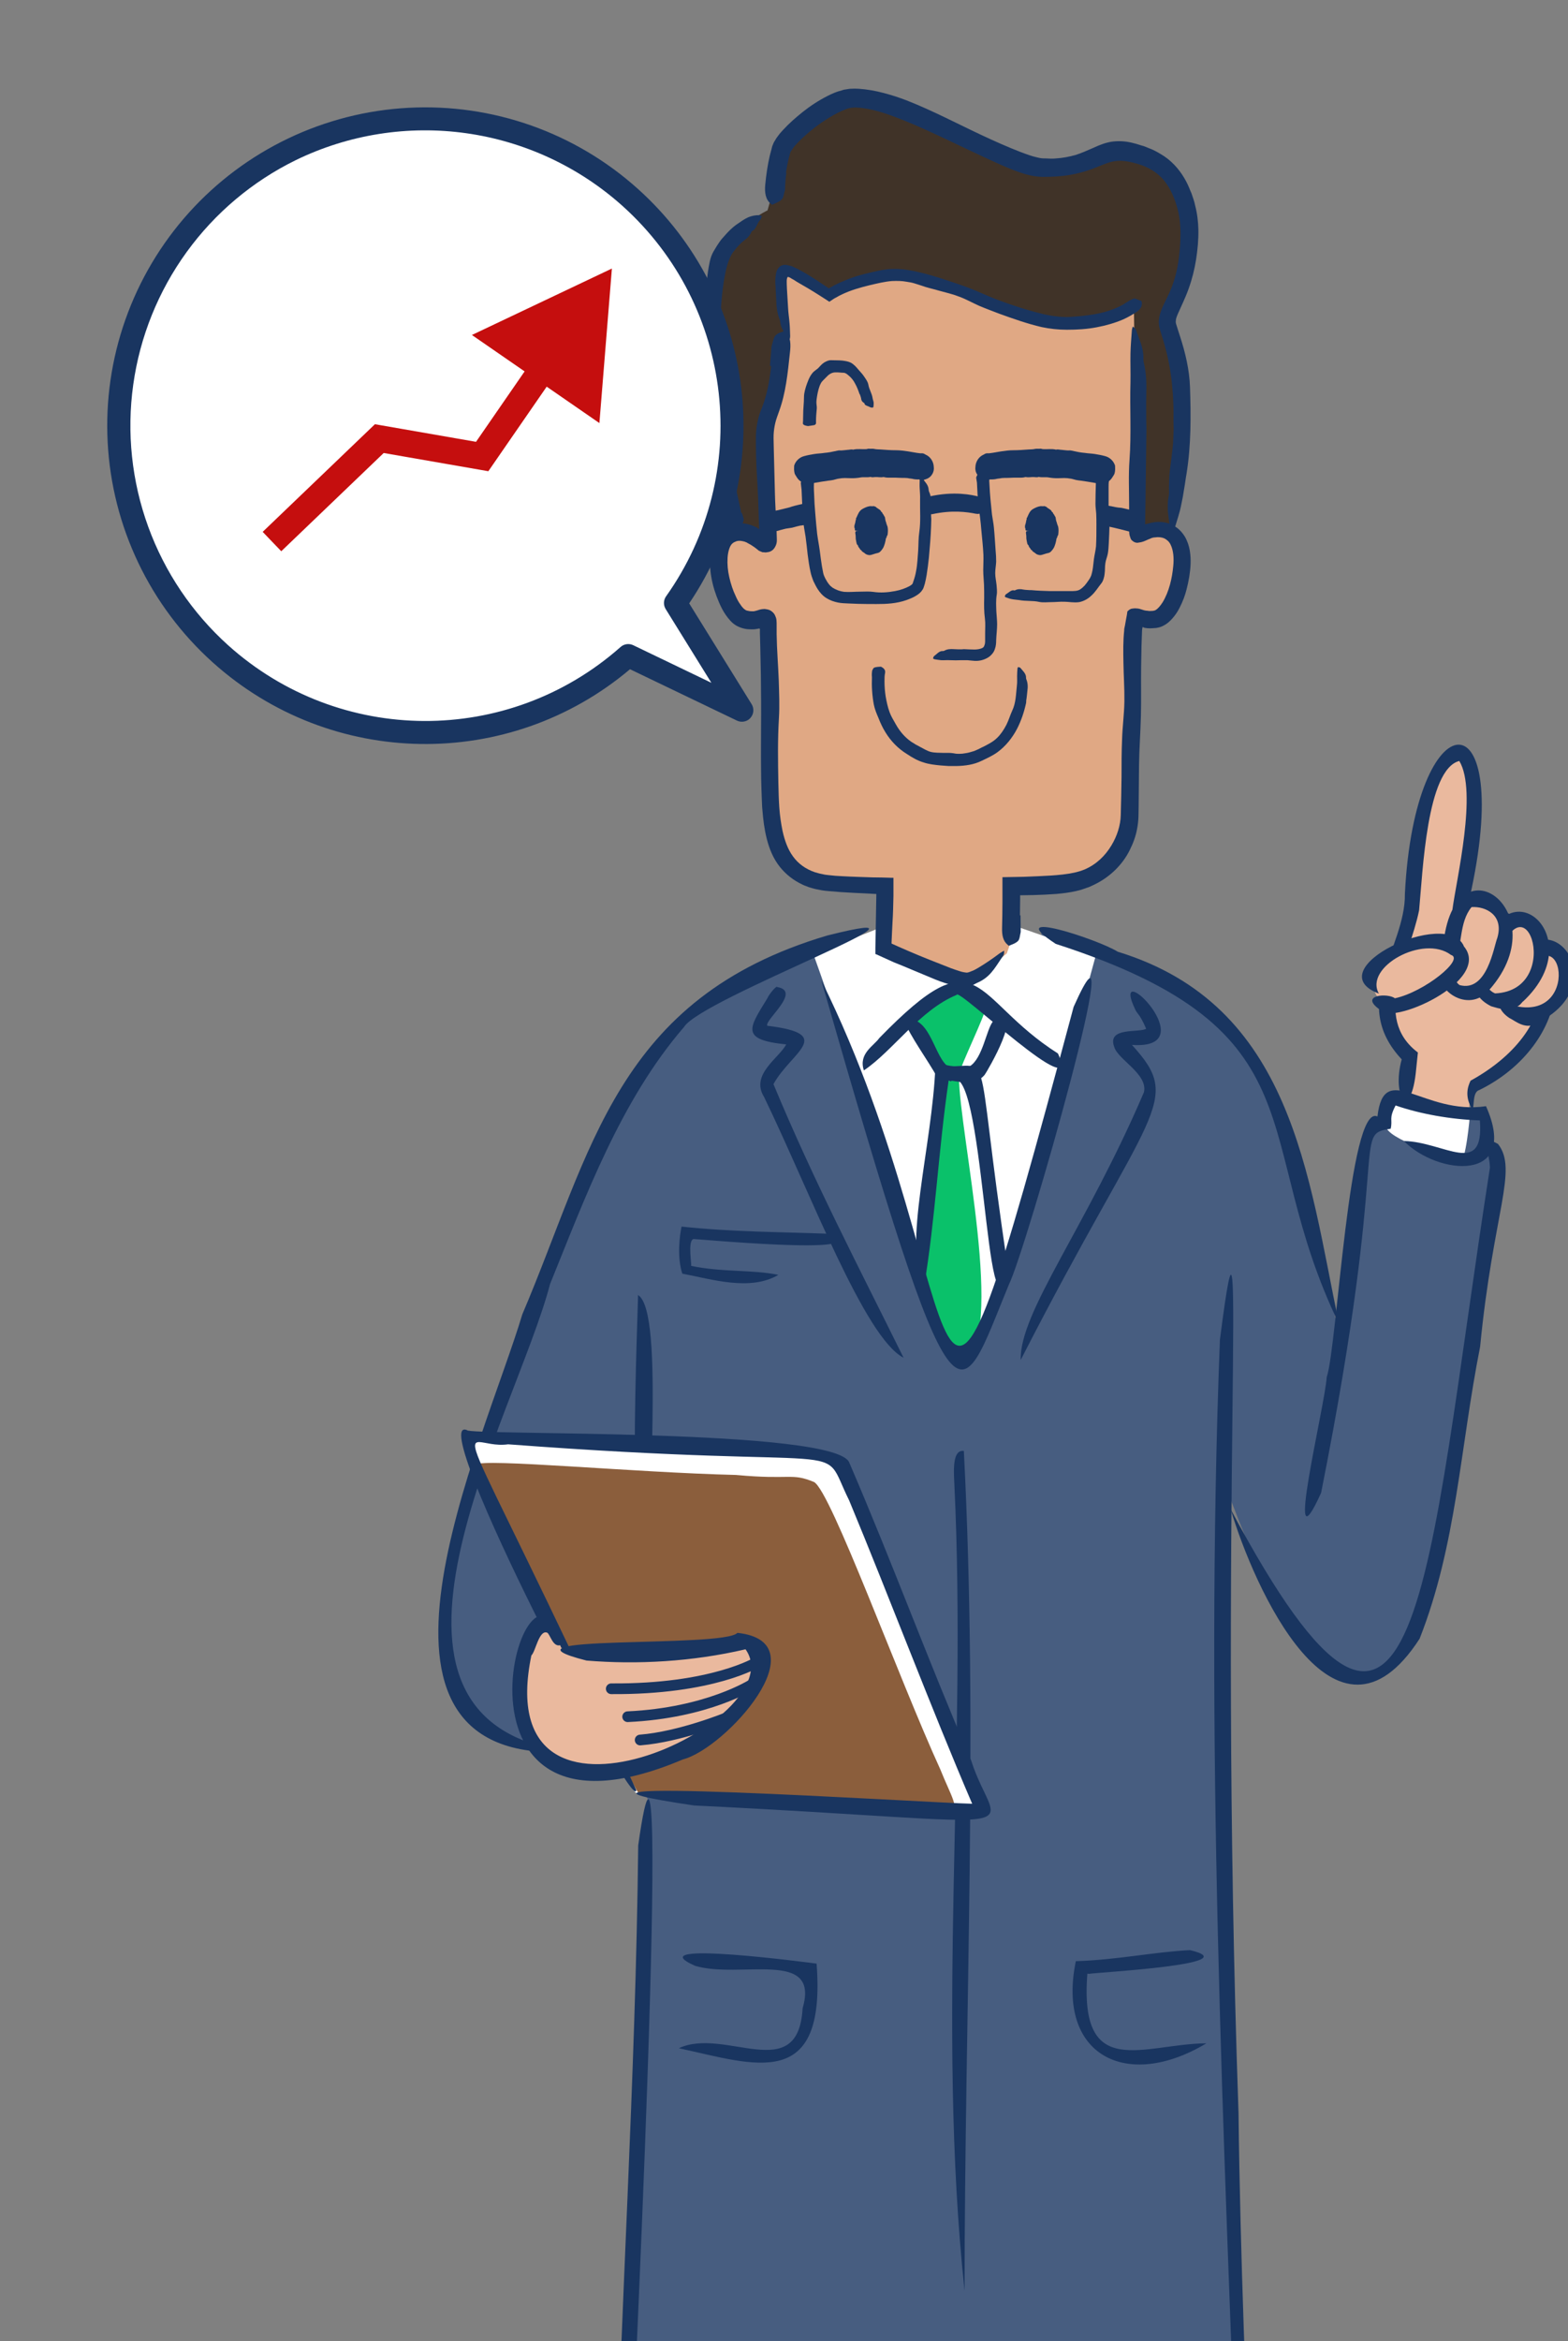 <?xml version="1.0"?>
<svg xmlns="http://www.w3.org/2000/svg" width="126" height="188" viewBox="0 0 126 188" fill="none">
<rect x="0" y="0" width="126" height="188" fill="#808080" stroke="none"/>
<g clip-path="url(#clip0_1430_910)">
<path d="M98.382 82.118C102.123 85.485 105.313 95.369 107.715 107.951C110.196 91.766 108.758 90.388 111.161 90.112C111.161 90.132 111.358 87.946 111.929 88.025C114.921 89.127 118.584 89.305 119.194 89.265C119.627 89.285 119.686 89.344 119.548 91.687C121.38 93.676 120.179 93.656 120.119 96.137C118.308 107.104 116.241 121.871 114.724 128.369C106.75 149.142 97.22 115.669 95.055 108.955C90.427 95.152 83.536 74.557 83.536 74.557C83.516 74.537 94.543 78.318 98.382 82.118Z" fill="#475D80"/>
<path d="M107.38 106.356C104.112 91.707 102.379 85.347 97.004 80.996C80.563 71.603 71.289 72.588 55.577 81.232C49.079 84.677 37.659 116.063 35.631 131.244C35.848 139.572 43.113 140.833 50.773 141.522L52.052 144.495C52.052 152.292 49.867 204.017 49.867 204.017C61.287 205.927 74.38 205.474 74.321 205.454C74.282 204.903 76.448 194.644 77.235 191.199C77.629 191.199 78.574 205.139 78.574 205.139C92.062 206.596 100.253 204.115 100.253 204.115C98.008 149.555 97.87 140.261 98.422 115.512L107.38 106.356Z" fill="#475D80"/>
<path d="M88.084 76.624C74.971 124.451 78.889 114.448 65.362 76.624L71.092 74.36C77.452 77.274 78.397 75.896 81.567 74.36L88.084 76.624Z" fill="white"/>
<path d="M76.802 79.342L80.386 81.823L78.259 86.509L80.622 102.654C76.133 114.389 76.645 107.596 73.868 102.457C74.006 101.217 75.7 86.075 75.719 86.056L73.357 81.783L76.802 79.342Z" fill="white"/>
<path d="M79.126 81.251C78.633 82.689 76.763 86.469 77.058 86.489C77.078 90.959 80.898 107.478 77.373 109.349C77.373 109.349 73.849 103.619 73.849 102.516C73.849 101.414 75.7 86.036 75.7 86.036L73.337 81.763C77.156 78.574 76.861 79.026 79.126 81.251Z" fill="#0AC16A"/>
<path d="M118.111 89.561C118.131 89.58 117.757 93.538 117.343 93.183C116.595 93.105 111.968 91.648 111.436 90.624C111.023 85.898 112.854 89.659 118.111 89.561Z" fill="white"/>
<path d="M112.815 88.359C112.854 87.473 113.169 84.835 113.169 84.835C108.936 80.582 113.307 76.408 113.543 72.588C113.268 70.009 116.024 55.123 118.348 62.428C118.8 65.834 117.462 72.529 117.442 72.568C130.929 75.502 121.813 87.08 118.387 87.217C118.387 87.217 118.131 87.572 118.052 89.068L112.815 88.359Z" fill="#EAB99E"/>
<path d="M70.698 211.046C69.97 229.751 69.852 248.614 69.989 267.477C67.745 268.087 64.831 267.989 62.192 267.575C60.558 237.135 60.361 211.519 58.392 206.813C59.042 227.231 60.263 248.023 61.07 268.599C64.26 269.17 67.764 269.584 71.23 268.363C70.305 261.412 73.317 186.276 70.698 211.046Z" fill="#193560"/>
<path d="M76.684 119.075C77.728 140.458 75.227 162.531 77.511 183.973C77.511 161.743 78.614 138.962 77.452 116.516C76.566 116.398 76.625 117.933 76.684 119.075Z" fill="#193560"/>
<path d="M51.284 148.196C51.087 166.823 49.827 186.079 49.374 204.588C57.605 205.828 66.347 206.734 74.794 206.045C74.715 205.946 74.774 206.025 74.754 205.986C75.975 202.757 76.152 198.366 76.389 194.645C74.853 196.889 74.558 205.257 73.809 205.119C66.17 205.178 58.195 204.962 50.457 203.544C50.694 198.799 54.179 127.68 51.284 148.196Z" fill="#193560"/>
<path d="M98.028 107.596C96.787 139.513 98.343 171.214 99.504 203.485C93.558 205.395 86.076 204.923 79.244 204.489C78.81 200.315 78.85 195.255 77.078 191.356C77.097 191.337 77.156 191.317 77.216 191.238C77.216 191.297 77.156 191.278 77.038 191.396C77.491 195.846 77.846 200.689 78.2 205.513C85.564 206.065 93.479 206.714 100.607 204.292C100.154 192.931 99.662 181.295 99.524 169.678C97.85 121.576 100.39 89.206 98.028 107.596Z" fill="#193560"/>
<path d="M91.235 81.094C91.432 81.488 91.569 81.389 92.101 82.61C91.569 82.965 88.911 82.433 89.541 84.087C89.837 85.091 92.259 86.253 91.924 87.71C87.257 98.618 81.921 105.371 82.02 109.211C92.495 88.753 95.173 88.537 90.959 83.91C97.023 84.343 89.029 76.467 91.235 81.094Z" fill="#193560"/>
<path d="M61.661 80.168C60.204 82.551 59.436 83.496 63.177 83.87C62.606 84.973 60.263 86.292 61.405 88.103C65.146 95.841 69.478 107.419 72.608 109.034C69.084 101.906 65.363 94.798 62.153 87.06C63.571 84.481 67.194 83.043 61.661 82.374C61.385 81.941 64.457 79.597 62.449 79.263C62.389 79.125 61.779 79.873 61.661 80.168Z" fill="#193560"/>
<path d="M86.273 80.858C73.553 128.349 78.771 104.446 65.993 78.712C77.019 117.087 76.901 113.247 81.075 103.146C82.433 100.449 91.077 70.087 86.273 80.858Z" fill="#193560"/>
<path d="M85.013 84.599C78.003 80.149 78.889 74.911 70.659 83.358C70.226 83.988 68.966 84.599 69.419 85.957C71.742 84.402 73.927 81.094 76.881 79.893C76.92 79.223 87.061 89.009 85.013 84.599Z" fill="#193560"/>
<path d="M79.815 82C79.263 82.61 78.988 84.993 77.905 85.642C77.491 85.623 76.802 85.701 76.094 85.544C76.094 85.524 76.074 85.524 76.034 85.524C74.971 84.481 74.676 81.468 72.589 81.842C73.239 83.398 74.4 84.874 75.444 86.725C76.349 86.568 78.161 87.473 79.126 86.312C79.283 86.115 82.532 80.602 79.815 82Z" fill="#193560"/>
<path d="M80.976 101.729C78.043 82.256 80.13 86.095 75.168 85.583C74.912 92.12 72.49 100.173 74.262 103.245C75.148 98.027 75.404 92.396 76.231 86.765C76.31 86.784 76.231 86.765 76.408 86.843C79.086 84.362 79.244 109.605 80.976 101.729Z" fill="#193560"/>
<path d="M52.584 124.864C51.678 122.698 53.529 105.352 51.265 103.993C51.343 103.954 50.064 130.574 52.584 124.864Z" fill="#193560"/>
<path d="M66.465 75.128C49.492 80.169 47.563 92.435 41.971 105.549C38.86 115.925 26.554 141.817 45.771 140.675C26.928 138.253 41.479 113.602 44.196 103.127C47.012 96.196 49.847 88.399 54.966 82.472C56.364 80.168 77.984 72.234 66.465 75.128Z" fill="#193560"/>
<path d="M84.836 75.797C106.553 82.807 100.292 91.254 107.597 106.316C105.096 94.365 103.856 80.72 89.817 76.427C88.222 75.423 80.386 72.883 84.836 75.797Z" fill="#193560"/>
<path d="M51.127 143.983C51.127 143.963 76.841 145.499 78.515 145.597C79.756 145.775 77.944 142.88 76.27 138.411C72.175 129.176 68.217 116.752 66.603 116.85C65.776 116.594 66.209 116.772 65.835 116.713C64.201 116.634 55.104 116.24 47.701 115.905C41.341 115.905 37.265 114.744 37.541 116.083C38.624 117.776 50.319 143.727 51.127 143.983Z" fill="white"/>
<path d="M51.363 144.081C51.363 144.062 74.144 145.243 76.212 145.341C77.235 145.401 76.428 144.259 75.562 142.093C72.175 134.689 66.8 119.824 65.422 119.016C63.571 118.248 63.59 118.859 59.141 118.445C50.891 118.248 38.84 117.087 38.21 117.618C37.994 118.623 50.831 143.471 51.363 144.081Z" fill="#8B5E3C"/>
<path d="M55.774 144.987C84.796 146.405 80.031 147.645 78.043 141.384C74.499 133.154 71.742 125.573 68.257 117.481C67.371 114.665 37.521 115.295 37.521 114.842C34.076 113.444 51.029 145.972 51.127 143.747C35.434 109.92 36.793 116.555 40.829 115.984C69.852 118.17 65.697 115.393 68.237 120.493C71.486 128.31 74.814 137.151 78.122 144.849C74.44 144.77 38.604 142.467 55.774 144.987Z" fill="#193560"/>
<path d="M45.102 132.327C47.11 133.055 55.931 132.327 60.578 132.11C61.562 134.591 59.889 137.269 58.097 138.391C35.769 153.473 41.282 122.639 45.102 132.327Z" fill="#EAB99E"/>
<path d="M47.13 133.35C51.166 133.685 55.616 133.449 59.908 132.445C63.964 138.115 39.215 149.752 42.7 132.937C43.034 132.642 43.31 130.87 43.96 131.106C44.216 131.204 44.432 132.425 45.141 132.071C42.463 121.615 33.997 150.146 54.888 141.285C58.313 140.399 66.012 131.854 59.259 131.125C58.117 132.366 38.762 131.224 47.13 133.35Z" fill="#193560"/>
<path d="M113.799 85.859L113.937 84.52C110.216 81.704 113.248 76.999 114.035 73.1C114.331 70.009 114.646 61.778 117.265 61.109C118.741 63.55 117.028 70.639 116.713 73.041C126.007 74.596 125.987 82.492 118.17 86.784C117.934 87.276 117.678 88.064 118.308 89.088C118.505 88.891 118.288 87.69 118.879 87.532C126.086 84.008 128.192 74.596 118.072 72.214C121.872 55.478 113.681 55.99 112.893 71.781C112.953 76.152 108.345 80.484 112.637 85.071C111.791 88.162 113.405 90.132 113.799 85.859Z" fill="#193560"/>
<path d="M120.868 79.735C122.699 76.368 125.061 74.419 125.948 78.554C125.77 81.212 120.769 83.85 120.868 79.735Z" fill="#EAB99E"/>
<path d="M121.833 79.597C125.298 72.056 127.385 81.98 121.813 80.799C121.4 80.503 121.4 80.287 120.671 79.637C120.671 79.479 119.805 80.759 121.281 81.744L121.242 81.724C121.793 81.98 122.66 82.846 123.723 82.039L123.684 82.059C130.398 78.652 123.27 70.521 120.75 79.597C120.966 79.735 121.557 80.326 121.833 79.597Z" fill="#193560"/>
<path d="M119.056 78.79C120.08 75.108 122.384 71.485 123.959 76.093C124.274 78.79 119.706 83.358 119.056 78.79Z" fill="#EAB99E"/>
<path d="M119.982 78.397C122.226 68.886 125.967 79.519 120.139 79.775C119.667 79.578 119.667 79.302 118.82 78.751C118.978 78.633 117.836 79.794 119.844 80.818L119.805 80.799C120.356 80.956 121.636 81.448 122.364 80.424L122.345 80.464C128.429 74.852 119.706 68.315 118.918 78.712C119.155 78.79 119.864 79.204 119.982 78.397Z" fill="#193560"/>
<path d="M116.024 77.648C116.024 77.648 116.28 76.762 116.615 75.66C117.304 71.466 119.076 71.879 120.769 73.454C122.305 76.92 116.851 83.555 116.024 77.648Z" fill="#EAB99E"/>
<path d="M116.93 77.077C117.521 76.034 117.225 74.084 118.249 72.844C119.391 72.765 120.868 73.494 120.317 75.325C120.041 75.994 119.509 79.716 117.284 79.105C116.871 78.81 116.812 78.2 115.808 77.609C114.981 79.322 117.993 81.586 119.706 79.44L119.686 79.479C125.495 72.883 115.847 66.386 115.906 77.55C116.142 77.629 116.851 78.003 116.93 77.077Z" fill="#193560"/>
<path d="M110.629 79.972C112.322 81.901 114.961 79.558 116.969 78.259C120.415 74.006 108.109 75.62 110.629 79.972Z" fill="#EAB99E"/>
<path d="M110.846 81.055C111.535 82.512 120.041 78.77 117.599 75.955L117.639 75.994C116.3 72.844 105.746 77.865 110.806 79.794C109.586 77.668 114.37 75.01 116.595 76.683C117.717 77.018 114.469 79.657 112.086 80.168C111.574 79.735 109.192 79.873 110.846 81.055Z" fill="#193560"/>
<path d="M106.16 119.883C111.771 91.687 108.581 91.077 111.751 90.644C111.929 89.856 111.574 89.876 112.145 88.773C114.134 89.462 116.595 89.895 118.919 89.974C119.273 94.601 116.044 91.687 112.815 91.628C115.512 94.385 122.167 95.034 119.411 88.832C114.37 89.58 111.22 85.032 110.688 89.659C108.385 88.537 107.459 108.108 106.612 110.589C106.455 112.991 103.068 126.695 106.16 119.883Z" fill="#193560"/>
<path d="M119.726 93.774C114.547 127.01 114.154 149.791 98.894 121.202C100.725 127.365 107.262 142.132 114.075 131.598C117.048 124.057 117.324 116.279 118.938 108.148C119.982 97.377 122.01 93.951 120.375 91.864C118.938 91.018 119.726 92.731 119.726 93.774Z" fill="#193560"/>
<path d="M60.854 133.469C60.854 133.469 57.27 135.674 49.119 135.615" stroke="#193560" stroke-width="0.86" stroke-miterlimit="10" stroke-linecap="round" stroke-linejoin="round"/>
<path d="M60.44 135.26C60.44 135.26 56.856 137.564 50.438 137.859" stroke="#193560" stroke-width="0.86" stroke-miterlimit="10" stroke-linecap="round" stroke-linejoin="round"/>
<path d="M58.451 137.918C58.451 137.918 54.671 139.474 51.442 139.73" stroke="#193560" stroke-width="0.86" stroke-miterlimit="10" stroke-linecap="round" stroke-linejoin="round"/>
<path d="M55.853 157.864C59.475 158.947 65.914 156.466 64.496 161.27C64.142 167.532 58.255 162.747 54.553 164.48C60.696 165.819 66.406 168.004 65.619 157.687C65.304 157.648 51.068 155.738 55.853 157.864Z" fill="#193560"/>
<path d="M95.626 156.604C92.771 156.742 89.758 157.392 86.45 157.49C84.895 165.031 90.506 167.945 96.945 164.086C91.904 164.125 86.706 167.177 87.376 158.514C87.395 158.494 87.415 158.475 87.474 158.514C87.966 158.396 100.43 157.746 95.626 156.604Z" fill="#193560"/>
<path d="M57.243 32.457C57.12 28.803 56.57 21.482 58.282 19.54C59.994 17.584 61.202 17.645 61.202 17.645C61.721 17.568 62.104 17.125 62.104 16.59C62.119 15.444 62.211 13.441 62.669 11.943C62.99 10.873 66.384 8.015 68.325 7.893C72.223 7.648 80.324 13.533 83.733 13.533C88.777 13.533 88.105 11.485 91.789 12.494C95.931 13.625 95.885 18.7 95.488 21.39C95.075 24.08 93.868 25.104 94.02 26.083C94.189 27.061 96.787 31.907 93.944 42.805C93.944 42.805 93.929 42.836 93.883 42.897C93.959 42.928 94.036 42.973 94.112 43.019C95.977 44.303 94.448 49.455 92.859 49.684C92.278 49.776 91.743 49.669 91.345 49.5C91.238 49.455 91.116 49.531 91.116 49.653C91.024 54.636 91.085 60.781 90.917 65.642C90.856 67.324 89.588 70.365 86.102 70.855C85.063 70.992 83.488 71.069 81.134 71.084L81.104 75.991L80.905 76.556C80.905 76.556 78.689 78.559 77.71 78.559C76.747 78.559 71.275 76.052 71.275 76.052L71.352 70.992C68.692 70.916 66.751 70.809 66.139 70.702C63.861 70.304 62.18 68.776 62.058 64.695C61.966 61.943 61.859 55.645 61.767 49.959C61.767 49.776 61.584 49.653 61.416 49.73C60.942 49.928 60.239 50.097 59.597 49.821C58.038 49.179 56.601 43.936 58.603 42.882C58.771 42.79 58.94 42.744 59.108 42.698C59.001 42.561 58.955 42.484 58.955 42.484C58.955 42.484 57.38 36.11 57.243 32.457Z" fill="#E0A884"/>
<path d="M94.219 42.36C94.219 42.36 95.006 36.185 94.761 32.608C94.501 29.031 93.723 26.023 93.677 25.565C93.632 25.106 96.777 20.449 95.845 17.438C95.233 15.42 92.025 11.889 89.885 12.562C87.73 13.234 86.525 14.28 82.842 13.103C79.158 11.926 70.956 7.181 68.755 7.685C66.554 8.19 63.51 10.323 63.051 12.02C62.593 13.701 61.676 16.896 61.676 16.896C61.676 16.896 59.286 17.991 58.461 20.147C57.635 22.302 57.117 30.704 57.377 33.15C57.637 35.611 59.544 42.36 59.544 42.36L61.676 43.478V34.367C61.676 34.367 63.281 29.537 63.189 27.489C63.082 25.441 62.532 22.017 63.051 21.772C63.556 21.512 66.491 23.622 66.491 23.622C66.491 23.622 70.068 21.527 73.354 22.185C76.625 22.857 83.076 26.067 85.384 25.976C87.692 25.869 91.116 24.6 91.116 24.6L91.376 42.866L94.219 42.36Z" fill="#403328"/>
<path d="M78.505 38.755C78.536 39.366 78.566 39.993 78.612 40.604C78.643 40.91 78.719 41.2 78.75 41.506C78.796 41.858 78.826 42.209 78.857 42.561C78.918 43.233 78.994 43.891 79.025 44.563C79.04 44.976 79.01 45.373 79.01 45.786C79.01 46.168 79.055 46.55 79.071 46.932C79.086 47.284 79.086 47.636 79.086 48.002C79.071 48.568 79.071 49.134 79.147 49.699C79.193 50.066 79.162 50.448 79.162 50.815C79.162 50.983 79.162 51.151 79.162 51.289C79.162 51.365 79.162 51.442 79.162 51.518L79.147 51.686C79.117 51.778 79.101 51.87 79.055 51.931C79.025 51.992 78.964 52.023 78.903 52.053C78.765 52.114 78.551 52.16 78.306 52.16C78.062 52.16 77.772 52.145 77.451 52.13C77.389 52.13 77.328 52.145 77.282 52.145C77.068 52.145 76.87 52.145 76.656 52.13C76.38 52.114 76.121 52.114 75.861 52.267C75.83 52.282 75.784 52.282 75.739 52.282C75.479 52.267 75.28 52.527 75.051 52.695C75.02 52.726 74.99 52.817 74.974 52.879C75.005 52.894 75.051 52.924 75.081 52.94C75.265 52.97 75.448 53.001 75.616 53.016C75.846 53.031 76.075 53.001 76.319 53.016C76.64 53.031 76.946 53.031 77.267 53.016C77.42 53.016 77.588 53.016 77.726 53.016C77.879 53.031 78.047 53.047 78.215 53.062C78.597 53.108 79.055 53.031 79.468 52.756C79.682 52.603 79.866 52.374 79.942 52.13C80.034 51.885 80.049 51.64 80.049 51.426C80.064 50.983 80.126 50.555 80.126 50.127C80.126 49.791 80.08 49.439 80.064 49.103C80.049 48.66 80.019 48.216 80.095 47.758C80.141 47.498 80.095 47.238 80.08 46.978C80.049 46.657 79.973 46.352 79.973 46.031C79.973 45.725 80.034 45.419 80.049 45.113C80.049 44.808 80.034 44.502 80.003 44.181C79.957 43.569 79.927 42.958 79.866 42.347C79.835 42.01 79.759 41.659 79.713 41.322C79.667 40.91 79.636 40.512 79.591 40.1C79.56 39.733 79.529 39.366 79.514 38.984C79.499 38.77 79.484 38.571 79.499 38.357C79.499 38.189 79.422 38.051 79.162 37.975C79.132 37.96 79.101 37.96 79.071 37.96C78.903 38.005 78.704 38.036 78.582 38.112C78.49 38.158 78.49 38.265 78.444 38.342C78.444 38.342 78.444 38.357 78.444 38.372L78.505 38.755Z" fill="#193560"/>
<path d="M82.663 42.637C82.678 43.554 83.168 44.273 83.748 44.257C84.329 44.242 84.772 43.493 84.757 42.591C84.742 41.674 84.253 40.956 83.672 40.971C83.091 40.971 82.648 41.72 82.663 42.637Z" fill="#193560"/>
<path d="M82.617 42.637C82.694 42.622 82.755 42.606 82.816 42.591C82.908 42.576 82.938 42.545 82.908 42.515C82.892 42.499 82.877 42.469 82.862 42.454C82.847 42.392 82.847 42.331 82.862 42.27C82.862 42.255 82.877 42.255 82.892 42.24C82.908 42.224 82.923 42.224 82.908 42.209C82.862 42.102 82.908 41.995 82.923 41.903C82.938 41.827 82.984 41.766 83.015 41.705C83.03 41.674 82.999 41.613 83.03 41.582C83.137 41.491 83.183 41.353 83.29 41.261C83.32 41.231 83.351 41.215 83.382 41.185C83.412 41.154 83.443 41.139 83.489 41.154C83.519 41.17 83.534 41.124 83.565 41.108C83.626 41.078 83.703 41.063 83.748 41.108C83.794 41.139 83.84 41.139 83.901 41.139C83.932 41.139 83.932 41.17 83.962 41.185C84.023 41.2 84.085 41.246 84.13 41.307C84.176 41.384 84.237 41.429 84.268 41.521C84.283 41.582 84.314 41.628 84.329 41.689C84.344 41.751 84.36 41.827 84.36 41.903C84.36 41.934 84.375 41.949 84.39 41.965C84.421 41.995 84.421 42.026 84.421 42.072C84.406 42.117 84.451 42.148 84.467 42.178L84.482 42.194C84.421 42.27 84.528 42.316 84.543 42.377C84.558 42.423 84.604 42.469 84.574 42.515C84.558 42.545 84.558 42.591 84.558 42.622C84.558 42.652 84.558 42.668 84.589 42.698C84.62 42.729 84.62 42.759 84.589 42.775C84.558 42.805 84.558 42.821 84.558 42.851C84.543 42.882 84.528 42.897 84.513 42.928C84.513 42.943 84.497 42.943 84.497 42.958C84.482 43.05 84.467 43.126 84.436 43.218C84.421 43.248 84.39 43.264 84.39 43.31C84.406 43.34 84.406 43.386 84.39 43.401C84.375 43.417 84.375 43.432 84.36 43.447C84.314 43.493 84.299 43.539 84.329 43.615C84.329 43.631 84.314 43.631 84.314 43.646C84.314 43.676 84.314 43.707 84.314 43.738C84.314 43.753 84.314 43.753 84.299 43.768C84.253 43.783 84.253 43.829 84.237 43.875C84.222 43.936 84.176 43.967 84.13 43.982C83.993 44.028 83.901 44.089 83.794 44.12C83.748 44.135 83.703 44.15 83.657 44.135C83.626 44.135 83.611 44.12 83.596 44.105C83.565 44.089 83.534 44.12 83.489 44.12C83.427 44.12 83.366 44.105 83.336 44.028C83.305 43.952 83.259 43.921 83.213 43.875C83.183 43.829 83.122 43.814 83.106 43.753C83.091 43.646 82.999 43.585 82.969 43.478C82.954 43.401 82.923 43.325 82.908 43.233C82.908 43.187 82.923 43.142 82.938 43.096C82.938 43.08 82.938 43.08 82.938 43.065C82.923 43.019 82.954 42.973 82.969 42.928C82.984 42.866 82.984 42.821 82.969 42.775C82.969 42.744 82.923 42.714 82.831 42.698C82.77 42.683 82.709 42.652 82.663 42.637C82.48 42.652 82.48 42.652 82.464 42.683C82.434 42.744 82.434 42.805 82.449 42.866C82.464 42.912 82.449 42.943 82.464 42.989C82.48 43.08 82.464 43.187 82.48 43.294C82.495 43.371 82.51 43.462 82.525 43.539C82.541 43.585 82.541 43.631 82.556 43.676C82.571 43.707 82.587 43.722 82.602 43.753C82.617 43.783 82.663 43.783 82.663 43.814C82.663 43.921 82.755 43.982 82.801 44.059C82.831 44.105 82.847 44.181 82.923 44.181C82.969 44.319 83.122 44.349 83.213 44.441C83.305 44.532 83.443 44.563 83.565 44.578C83.672 44.578 83.764 44.548 83.855 44.517C83.947 44.487 84.008 44.471 84.1 44.441C84.176 44.425 84.253 44.41 84.329 44.38C84.39 44.349 84.451 44.303 84.497 44.242C84.62 44.105 84.711 43.967 84.757 43.814C84.818 43.661 84.849 43.508 84.879 43.371C84.895 43.31 84.879 43.248 84.925 43.203C84.987 43.126 84.941 43.05 85.032 42.973V42.958C85.063 42.744 85.078 42.515 85.032 42.301C85.002 42.194 84.941 42.087 84.925 41.98C84.91 41.919 84.879 41.858 84.864 41.796C84.849 41.705 84.834 41.613 84.818 41.521C84.818 41.521 84.818 41.506 84.803 41.506C84.742 41.429 84.727 41.338 84.65 41.261C84.604 41.215 84.62 41.124 84.528 41.108C84.482 40.94 84.299 40.879 84.161 40.772C84.13 40.757 84.115 40.711 84.069 40.696C83.993 40.681 83.947 40.619 83.871 40.65C83.779 40.665 83.687 40.635 83.596 40.65C83.382 40.681 83.198 40.772 83.03 40.864C82.74 41.017 82.648 41.322 82.541 41.552C82.525 41.582 82.495 41.598 82.495 41.628C82.495 41.644 82.51 41.674 82.495 41.705C82.449 41.827 82.449 41.965 82.403 42.087C82.357 42.209 82.342 42.347 82.403 42.469C82.418 42.484 82.403 42.515 82.403 42.53C82.403 42.606 82.434 42.606 82.617 42.637Z" fill="#193560"/>
<path d="M68.952 42.637C68.967 43.554 69.456 44.273 70.037 44.257C70.618 44.242 71.061 43.493 71.046 42.591C71.031 41.674 70.541 40.956 69.96 40.971C69.38 40.971 68.921 41.72 68.952 42.637Z" fill="#193560"/>
<path d="M68.906 42.637C68.982 42.622 69.043 42.606 69.105 42.591C69.196 42.576 69.227 42.545 69.196 42.515C69.181 42.499 69.166 42.469 69.15 42.454C69.135 42.392 69.135 42.331 69.15 42.27C69.15 42.255 69.166 42.255 69.181 42.24C69.196 42.224 69.212 42.224 69.196 42.209C69.15 42.102 69.196 41.995 69.212 41.903C69.227 41.827 69.273 41.766 69.303 41.705C69.319 41.674 69.288 41.613 69.319 41.582C69.425 41.491 69.471 41.353 69.578 41.261C69.609 41.231 69.639 41.215 69.67 41.185C69.701 41.154 69.731 41.139 69.777 41.154C69.808 41.17 69.823 41.124 69.853 41.108C69.915 41.078 69.991 41.063 70.037 41.108C70.083 41.139 70.129 41.139 70.19 41.139C70.22 41.139 70.22 41.17 70.251 41.185C70.312 41.2 70.373 41.246 70.419 41.307C70.465 41.384 70.526 41.429 70.557 41.521C70.572 41.582 70.603 41.628 70.618 41.689C70.633 41.751 70.648 41.827 70.648 41.903C70.648 41.934 70.664 41.949 70.679 41.965C70.71 41.995 70.71 42.026 70.71 42.072C70.694 42.117 70.74 42.148 70.755 42.178L70.771 42.194C70.71 42.27 70.817 42.316 70.832 42.377C70.847 42.423 70.893 42.469 70.862 42.515C70.847 42.545 70.847 42.591 70.847 42.622C70.847 42.652 70.847 42.668 70.878 42.698C70.908 42.729 70.908 42.759 70.878 42.775C70.847 42.805 70.862 42.821 70.847 42.851C70.832 42.882 70.817 42.897 70.801 42.928C70.801 42.943 70.786 42.943 70.786 42.958C70.771 43.05 70.755 43.126 70.725 43.218C70.71 43.248 70.679 43.264 70.679 43.31C70.679 43.34 70.694 43.386 70.679 43.401C70.664 43.417 70.664 43.432 70.648 43.447C70.603 43.493 70.587 43.539 70.618 43.615C70.618 43.631 70.603 43.631 70.603 43.646C70.603 43.676 70.603 43.707 70.603 43.738C70.603 43.753 70.603 43.753 70.587 43.768C70.541 43.783 70.541 43.829 70.526 43.875C70.511 43.936 70.465 43.967 70.419 43.982C70.281 44.028 70.19 44.089 70.083 44.12C70.037 44.135 69.991 44.15 69.945 44.135C69.915 44.135 69.899 44.12 69.884 44.105C69.853 44.089 69.823 44.12 69.777 44.12C69.716 44.12 69.655 44.105 69.624 44.028C69.594 43.952 69.548 43.921 69.502 43.875C69.471 43.829 69.41 43.814 69.395 43.753C69.38 43.646 69.288 43.585 69.257 43.478C69.242 43.401 69.212 43.325 69.196 43.233C69.196 43.187 69.212 43.142 69.227 43.096C69.227 43.08 69.227 43.08 69.227 43.065C69.212 43.019 69.242 42.973 69.257 42.928C69.273 42.866 69.273 42.821 69.257 42.775C69.257 42.744 69.212 42.714 69.12 42.698C69.059 42.683 68.998 42.652 68.952 42.637C68.768 42.652 68.768 42.652 68.753 42.683C68.722 42.744 68.722 42.805 68.738 42.866C68.753 42.912 68.738 42.943 68.753 42.989C68.768 43.08 68.753 43.187 68.768 43.294C68.784 43.371 68.799 43.462 68.814 43.539C68.829 43.585 68.829 43.631 68.845 43.676C68.86 43.707 68.875 43.722 68.891 43.753C68.906 43.783 68.952 43.783 68.952 43.814C68.952 43.921 69.043 43.982 69.089 44.059C69.12 44.105 69.135 44.181 69.212 44.181C69.257 44.319 69.41 44.349 69.502 44.441C69.594 44.532 69.731 44.563 69.853 44.578C69.96 44.578 70.052 44.548 70.144 44.517C70.236 44.487 70.297 44.471 70.388 44.441C70.465 44.425 70.541 44.41 70.618 44.38C70.679 44.349 70.74 44.303 70.786 44.242C70.908 44.105 71 43.967 71.046 43.814C71.107 43.661 71.138 43.508 71.168 43.371C71.183 43.31 71.168 43.248 71.214 43.203C71.275 43.126 71.229 43.05 71.321 42.973V42.958C71.352 42.744 71.367 42.515 71.321 42.301C71.29 42.194 71.229 42.087 71.214 41.98C71.199 41.919 71.168 41.858 71.153 41.796C71.138 41.705 71.122 41.613 71.107 41.521C71.107 41.521 71.107 41.506 71.092 41.506C71.031 41.429 71.015 41.338 70.939 41.261C70.893 41.215 70.908 41.124 70.817 41.108C70.771 40.94 70.587 40.879 70.45 40.772C70.419 40.757 70.404 40.711 70.358 40.696C70.281 40.681 70.236 40.619 70.159 40.65C70.067 40.665 69.976 40.635 69.884 40.65C69.67 40.681 69.487 40.772 69.319 40.864C69.028 41.017 68.936 41.322 68.829 41.552C68.814 41.582 68.784 41.598 68.784 41.628C68.784 41.644 68.799 41.674 68.784 41.705C68.738 41.827 68.738 41.965 68.692 42.087C68.646 42.209 68.631 42.347 68.692 42.469C68.707 42.484 68.692 42.515 68.692 42.53C68.677 42.606 68.707 42.606 68.906 42.637Z" fill="#193560"/>
<path d="M65.573 33.787C65.573 33.466 65.604 33.129 65.635 32.808C65.65 32.656 65.604 32.487 65.604 32.319C65.604 32.136 65.635 31.952 65.665 31.769C65.726 31.433 65.803 31.081 65.956 30.791C66.047 30.607 66.216 30.485 66.338 30.347C66.46 30.225 66.567 30.103 66.705 30.026C66.827 29.95 66.98 29.904 67.117 29.904C67.362 29.889 67.591 29.935 67.805 29.935C67.958 29.95 68.08 30.057 68.187 30.149C68.401 30.317 68.585 30.546 68.722 30.821C68.86 31.066 68.967 31.341 69.059 31.616C69.074 31.647 69.089 31.662 69.105 31.692C69.135 31.799 69.181 31.891 69.196 31.998C69.212 32.136 69.257 32.258 69.441 32.365C69.471 32.38 69.471 32.396 69.471 32.426C69.487 32.564 69.777 32.61 69.96 32.717C69.991 32.732 70.083 32.732 70.144 32.732C70.159 32.701 70.19 32.686 70.19 32.656C70.205 32.548 70.205 32.441 70.205 32.334C70.19 32.197 70.129 32.075 70.113 31.937C70.052 31.57 69.838 31.265 69.777 30.882C69.731 30.653 69.594 30.47 69.471 30.286C69.334 30.072 69.166 29.889 68.998 29.705C68.829 29.507 68.646 29.277 68.371 29.125C68.157 29.017 67.912 28.987 67.683 28.956C67.377 28.926 67.102 28.941 66.766 28.926C66.567 28.926 66.399 29.017 66.231 29.109C66.032 29.232 65.894 29.415 65.742 29.568C65.589 29.705 65.39 29.812 65.268 29.98C65.13 30.149 65.038 30.332 64.962 30.515C64.809 30.882 64.687 31.249 64.626 31.616C64.595 31.815 64.611 32.029 64.595 32.243C64.58 32.487 64.565 32.732 64.549 32.961C64.549 33.175 64.534 33.389 64.534 33.603C64.534 33.725 64.534 33.848 64.519 33.97C64.504 34.062 64.58 34.154 64.84 34.199C64.87 34.199 64.901 34.215 64.931 34.215C65.1 34.184 65.298 34.169 65.436 34.138C65.528 34.108 65.528 34.062 65.573 34.016V34.001V33.787Z" fill="#193560"/>
<path d="M61.966 29.415C61.844 30.592 61.63 31.708 61.232 32.732L61.141 32.961L61.049 33.206C61.003 33.374 60.942 33.542 60.911 33.71C60.835 34.047 60.774 34.398 60.758 34.734C60.743 34.903 60.743 35.086 60.743 35.254V35.713L60.758 36.614C60.789 37.807 60.881 38.999 60.927 40.176L60.988 42.102L61.003 42.377C61.003 42.408 61.003 42.423 61.003 42.454C60.988 42.484 60.957 42.484 60.942 42.454C60.911 42.423 60.865 42.408 60.835 42.377C60.804 42.347 60.758 42.331 60.713 42.316L60.621 42.27C60.529 42.24 60.438 42.194 60.346 42.163C59.964 42.041 59.536 41.98 59.108 42.041C58.68 42.117 58.282 42.285 57.915 42.591C57.579 42.897 57.365 43.294 57.243 43.661C57.014 44.425 57.014 45.144 57.09 45.847C57.166 46.55 57.334 47.223 57.579 47.88C57.839 48.553 58.114 49.21 58.68 49.837C58.817 49.99 58.985 50.142 59.215 50.265C59.444 50.387 59.643 50.448 59.857 50.494C60.071 50.54 60.3 50.54 60.499 50.54C60.606 50.54 60.713 50.525 60.804 50.509L60.881 50.494C60.911 50.494 60.942 50.479 60.972 50.479C61.003 50.463 61.034 50.463 61.049 50.494C61.08 50.525 61.064 50.586 61.064 50.632V50.846L61.095 51.977L61.141 54.224C61.156 55.615 61.171 57.006 61.156 58.397C61.156 59.497 61.141 60.598 61.156 61.714C61.156 62.264 61.171 62.814 61.187 63.365L61.217 64.19C61.232 64.465 61.232 64.74 61.263 65.031C61.324 65.795 61.416 66.575 61.614 67.354C61.813 68.134 62.119 68.929 62.669 69.617C63.143 70.213 63.77 70.702 64.458 71.023C64.626 71.115 64.809 71.16 64.977 71.237C65.161 71.298 65.329 71.344 65.512 71.39C65.696 71.42 65.864 71.466 66.047 71.497C66.231 71.527 66.399 71.543 66.567 71.558C67.24 71.619 67.882 71.665 68.524 71.695L70.327 71.787C70.419 71.787 70.419 71.787 70.419 71.802V71.818V71.833C70.419 71.848 70.419 71.802 70.419 71.909L70.388 73.637L70.358 75.364L70.343 76.113V76.541C70.312 76.633 70.419 76.633 70.48 76.663L70.679 76.755L71.825 77.275C72.039 77.366 72.253 77.443 72.467 77.534L74.776 78.498C75.28 78.712 75.769 78.91 76.304 79.048C76.426 79.094 76.564 79.124 76.702 79.155L76.9 79.201L77.13 79.231C77.252 79.246 77.481 79.262 77.695 79.246C77.802 79.231 77.924 79.201 78.016 79.17C78.093 79.139 78.184 79.094 78.261 79.063C78.414 78.971 78.597 78.895 78.75 78.819C79.254 78.559 79.591 78.207 79.866 77.84C80.141 77.473 80.37 77.091 80.63 76.724C80.706 76.602 80.676 76.465 80.691 76.342C80.569 76.419 80.431 76.48 80.309 76.572C79.759 76.984 79.178 77.382 78.612 77.718C78.429 77.825 78.245 77.932 78.062 77.993C77.97 78.039 77.894 78.054 77.817 78.085C77.741 78.1 77.695 78.115 77.619 78.1C77.558 78.1 77.451 78.07 77.344 78.054C77.252 78.039 77.145 77.993 77.038 77.963C76.839 77.901 76.625 77.825 76.411 77.749C75.28 77.305 74.134 76.862 73.002 76.373L72.162 76.006L71.825 75.853L71.718 75.807L71.657 75.777C71.627 75.777 71.657 75.746 71.642 75.716L71.673 75.012C71.688 74.707 71.703 74.401 71.718 74.095C71.764 73.377 71.78 72.658 71.795 71.925V71.13V70.702V70.488H71.581C71.092 70.472 70.587 70.457 70.098 70.457C69.303 70.427 68.508 70.411 67.729 70.365C67.331 70.35 66.934 70.32 66.567 70.274C66.368 70.258 66.2 70.228 66.017 70.182C65.833 70.151 65.665 70.09 65.482 70.044C64.763 69.8 64.152 69.372 63.724 68.776C63.296 68.195 63.051 67.477 62.883 66.728C62.761 66.131 62.669 65.505 62.623 64.863C62.578 64.221 62.562 63.548 62.547 62.876C62.516 61.133 62.486 59.406 62.593 57.663C62.654 56.669 62.608 55.645 62.578 54.636C62.532 53.398 62.425 52.16 62.409 50.937V50.234C62.409 50.081 62.409 49.928 62.394 49.791C62.379 49.653 62.333 49.531 62.287 49.439C62.226 49.256 61.981 49.027 61.767 48.965C61.676 48.935 61.569 48.92 61.446 48.904C61.324 48.904 61.171 48.92 61.018 48.965C60.896 49.011 60.774 49.042 60.651 49.072C60.621 49.072 60.59 49.088 60.56 49.088H60.529H60.468C60.376 49.088 60.3 49.088 60.208 49.072C60.132 49.057 60.055 49.042 59.994 49.027C59.964 49.011 59.933 48.996 59.903 48.981C59.872 48.965 59.872 48.95 59.857 48.95C59.765 48.889 59.612 48.736 59.49 48.537C59.352 48.354 59.23 48.125 59.123 47.88C58.894 47.406 58.725 46.886 58.603 46.352C58.481 45.832 58.435 45.297 58.466 44.792C58.496 44.303 58.634 43.86 58.817 43.676C58.863 43.631 58.909 43.6 58.97 43.554L59.077 43.508C59.108 43.493 59.154 43.478 59.184 43.462C59.337 43.417 59.49 43.417 59.688 43.462C59.78 43.478 59.887 43.508 59.979 43.554L60.01 43.569L60.086 43.615L60.254 43.707C60.376 43.768 60.514 43.875 60.636 43.952L60.835 44.105L60.927 44.181C60.957 44.212 60.988 44.227 61.018 44.242L61.202 44.319C61.232 44.334 61.263 44.349 61.294 44.349H61.37L61.508 44.364C61.553 44.364 61.584 44.364 61.614 44.349C61.691 44.349 61.737 44.334 61.798 44.319C61.844 44.319 61.997 44.242 62.073 44.181C62.134 44.135 62.18 44.074 62.226 44.013C62.318 43.875 62.44 43.661 62.425 43.325L62.394 42.362L62.379 41.949L62.364 41.705C62.333 41.032 62.287 40.359 62.272 39.687L62.211 37.287L62.18 36.08C62.18 35.682 62.15 35.254 62.165 34.918C62.18 34.597 62.226 34.276 62.302 33.955C62.379 33.634 62.486 33.374 62.623 32.977C62.883 32.258 63.051 31.509 63.174 30.76C63.311 29.935 63.388 29.109 63.479 28.299C63.556 27.642 63.525 27.107 63.204 26.679C63.174 26.633 63.128 26.556 63.097 26.572C62.837 26.663 62.547 26.709 62.318 26.939C62.165 27.091 62.104 27.489 62.012 27.779C61.997 27.81 62.012 27.84 61.997 27.871L61.874 29.354L61.966 29.415Z" fill="#193560"/>
<path d="M81.96 73.514L81.975 72.291V71.925V71.894H82.082L83.015 71.879C83.641 71.864 84.268 71.833 84.895 71.787C85.415 71.741 85.919 71.68 86.469 71.558L86.882 71.451C87.019 71.405 87.157 71.359 87.279 71.313C87.555 71.237 87.799 71.099 88.059 70.977C89.236 70.381 90.214 69.418 90.78 68.271C91.055 67.721 91.269 67.156 91.376 66.544C91.437 66.238 91.468 65.933 91.483 65.612L91.498 64.786L91.529 61.469C91.544 60.124 91.651 58.779 91.682 57.434C91.712 56.165 91.682 54.896 91.697 53.628L91.728 51.87L91.758 50.998L91.773 50.586L91.789 50.479L91.804 50.402C91.804 50.372 91.804 50.356 91.835 50.356C91.88 50.372 91.911 50.402 91.942 50.402C91.957 50.402 91.957 50.402 91.972 50.418C92.049 50.433 92.125 50.433 92.186 50.448C92.339 50.463 92.477 50.463 92.629 50.448C92.706 50.448 92.782 50.433 92.843 50.433C92.889 50.433 92.904 50.433 92.966 50.418L93.118 50.387C93.332 50.341 93.516 50.234 93.669 50.142C93.975 49.944 94.173 49.714 94.357 49.485C94.54 49.256 94.678 49.027 94.8 48.782C95.044 48.308 95.228 47.819 95.35 47.33C95.518 46.673 95.641 46 95.671 45.312C95.686 44.961 95.671 44.594 95.61 44.227C95.549 43.86 95.427 43.462 95.213 43.096C95.044 42.821 94.815 42.545 94.525 42.347C94.25 42.148 93.913 42.01 93.577 41.949C93.241 41.888 92.889 41.903 92.599 41.965C92.446 41.995 92.308 42.026 92.156 42.072L92.079 42.087C92.064 42.087 92.033 42.117 92.018 42.087C92.018 42.056 92.018 42.041 92.018 42.026L92.049 40.283L92.125 34.444C92.125 34.245 92.11 34.062 92.11 33.863C92.11 33.16 92.094 32.457 92.11 31.769C92.14 30.867 92.125 29.996 91.911 29.125C91.88 29.002 91.88 28.865 91.88 28.742C91.896 27.886 91.513 27.214 91.284 26.48C91.254 26.373 91.116 26.312 91.024 26.22C90.994 26.343 90.948 26.465 90.948 26.602C90.902 27.198 90.856 27.795 90.841 28.391C90.826 29.155 90.856 29.919 90.841 30.684C90.78 32.763 90.917 34.841 90.764 36.935C90.673 38.158 90.734 39.381 90.734 40.619V42.438C90.734 42.652 90.734 42.866 90.78 43.019C90.81 43.096 90.826 43.172 90.856 43.248C90.887 43.325 90.948 43.401 91.024 43.447C91.162 43.569 91.361 43.615 91.513 43.569C91.666 43.554 91.85 43.508 92.049 43.417C92.125 43.386 92.217 43.34 92.293 43.31L92.415 43.264L92.477 43.233L92.507 43.218C92.599 43.187 92.691 43.157 92.797 43.157C93.088 43.111 93.348 43.142 93.562 43.233C93.791 43.355 93.959 43.508 94.066 43.738C94.296 44.196 94.341 44.838 94.28 45.45C94.189 46.443 93.944 47.513 93.424 48.369C93.256 48.629 93.057 48.874 92.874 48.981C92.828 49.011 92.797 49.027 92.767 49.027C92.752 49.027 92.736 49.027 92.721 49.042C92.691 49.042 92.645 49.057 92.614 49.057C92.461 49.072 92.324 49.072 92.186 49.042H92.14C92.125 49.042 92.064 49.027 92.033 49.027C91.957 49.011 91.88 48.996 91.804 48.965L91.559 48.889C91.483 48.874 91.406 48.858 91.33 48.858C91.192 48.843 91.07 48.858 90.978 48.874C90.887 48.874 90.749 48.95 90.657 49.042C90.627 49.057 90.612 49.088 90.596 49.103C90.581 49.134 90.581 49.164 90.581 49.195L90.55 49.393L90.474 49.806L90.398 50.234L90.352 50.448L90.337 50.555V50.632C90.245 51.472 90.26 52.344 90.275 53.2C90.291 54.254 90.367 55.294 90.352 56.333C90.337 57.342 90.199 58.336 90.168 59.344C90.123 60.369 90.123 61.393 90.123 62.402C90.107 63.41 90.092 64.419 90.061 65.444C90.046 66.284 89.756 67.156 89.312 67.889C88.808 68.73 88.09 69.418 87.172 69.815C86.622 70.044 86.041 70.151 85.384 70.228C84.727 70.304 84.069 70.335 83.397 70.365L82.281 70.411L80.554 70.442V72.46C80.554 73.147 80.538 73.835 80.523 74.523C80.508 75.089 80.6 75.563 80.966 75.868C81.012 75.899 81.058 75.96 81.089 75.945C81.333 75.838 81.608 75.761 81.807 75.563C81.945 75.425 81.96 75.089 82.021 74.844C82.021 74.814 82.021 74.798 82.021 74.768L82.006 73.499L81.96 73.514Z" fill="#193560"/>
<path d="M70.068 54.377C70.037 55.11 70.083 55.859 70.221 56.593C70.297 56.96 70.434 57.296 70.587 57.648C70.74 58.045 70.924 58.443 71.153 58.809C71.581 59.513 72.177 60.124 72.88 60.552C73.293 60.827 73.736 61.087 74.21 61.225C74.653 61.377 75.127 61.423 75.586 61.469L76.228 61.515C76.442 61.515 76.656 61.515 76.87 61.515C77.558 61.5 78.261 61.408 78.903 61.087C79.316 60.888 79.759 60.69 80.141 60.414C80.814 59.925 81.349 59.253 81.731 58.519C82.067 57.862 82.296 57.174 82.449 56.471C82.464 56.41 82.464 56.333 82.464 56.257C82.51 55.997 82.525 55.752 82.556 55.492C82.602 55.171 82.602 54.85 82.464 54.529C82.449 54.484 82.449 54.438 82.449 54.392C82.449 54.086 82.174 53.857 81.99 53.628C81.96 53.597 81.868 53.582 81.807 53.566C81.792 53.612 81.761 53.658 81.761 53.689C81.746 53.887 81.731 54.086 81.731 54.285C81.731 54.545 81.746 54.805 81.715 55.049C81.639 55.737 81.639 56.455 81.333 57.082C81.165 57.449 81.058 57.831 80.875 58.198C80.676 58.58 80.431 58.962 80.126 59.253C79.805 59.574 79.392 59.773 79.01 59.971C78.842 60.032 78.704 60.139 78.536 60.2L78.291 60.307L78.031 60.384C77.802 60.46 77.573 60.491 77.344 60.522C77.099 60.537 76.87 60.552 76.625 60.491C76.35 60.445 76.075 60.46 75.8 60.46C75.463 60.445 75.127 60.46 74.806 60.384C74.501 60.307 74.225 60.124 73.95 59.986C73.813 59.91 73.675 59.834 73.553 59.773C73.43 59.681 73.293 59.62 73.171 59.528C72.681 59.176 72.284 58.703 71.978 58.152C71.81 57.846 71.612 57.541 71.489 57.204C71.336 56.792 71.245 56.364 71.168 55.92C71.107 55.523 71.076 55.126 71.076 54.713C71.076 54.484 71.076 54.254 71.122 54.04C71.153 53.857 71.092 53.704 70.847 53.566C70.817 53.551 70.786 53.536 70.771 53.536C70.603 53.551 70.404 53.551 70.251 53.612C70.159 53.658 70.129 53.78 70.083 53.857C70.083 53.872 70.083 53.872 70.083 53.887C70.052 54.071 70.052 54.224 70.068 54.377Z" fill="#193560"/>
<path d="M59.581 41.246C59.398 40.405 59.215 39.565 59.031 38.709C58.939 38.296 58.756 37.898 58.649 37.486C58.527 37.012 58.42 36.523 58.328 36.049C58.145 35.132 57.961 34.215 57.885 33.297C57.854 33.022 57.869 32.747 57.885 32.472C57.9 32.182 57.915 31.891 57.915 31.601C57.915 31.066 57.854 30.515 57.839 29.98C57.824 29.476 57.823 28.987 57.854 28.483C57.885 27.688 57.93 26.908 57.869 26.128C57.823 25.609 57.9 25.089 57.946 24.569C58.007 23.667 58.114 22.766 58.282 21.94C58.435 21.206 58.679 20.457 59.031 20.106C59.077 20.06 59.108 19.984 59.169 19.922C59.352 19.724 59.52 19.525 59.734 19.357C60.009 19.158 60.239 18.959 60.392 18.608C60.407 18.562 60.453 18.531 60.498 18.516C60.774 18.394 60.819 17.92 61.11 17.63C61.156 17.584 61.156 17.446 61.232 17.354C61.141 17.324 61.079 17.278 61.003 17.278C60.682 17.278 60.392 17.339 60.132 17.446C59.795 17.599 59.505 17.813 59.215 18.012C58.817 18.287 58.496 18.623 58.19 18.975L57.961 19.235C57.885 19.342 57.793 19.449 57.732 19.556C57.579 19.77 57.472 19.984 57.334 20.198C57.044 20.702 56.983 21.268 56.891 21.803C56.799 22.399 56.769 22.98 56.692 23.56C56.616 24.172 56.463 24.768 56.417 25.379C56.387 25.869 56.432 26.358 56.448 26.832C56.448 27.474 56.463 28.1 56.325 28.727C56.249 29.094 56.295 29.461 56.325 29.828C56.356 30.271 56.478 30.714 56.478 31.157C56.478 31.585 56.371 32.014 56.341 32.441C56.341 32.671 56.341 32.9 56.356 33.129C56.371 33.359 56.402 33.588 56.417 33.802C56.509 34.688 56.646 35.575 56.815 36.431C56.922 36.92 57.09 37.379 57.212 37.853C57.35 38.418 57.487 38.984 57.625 39.549L57.992 41.093C58.053 41.384 58.129 41.674 58.16 41.965C58.19 42.209 58.343 42.377 58.771 42.408C58.817 42.408 58.878 42.423 58.909 42.408C59.153 42.301 59.428 42.194 59.627 42.056C59.749 41.965 59.734 41.827 59.765 41.705C59.765 41.689 59.765 41.689 59.765 41.674L59.612 41.154L59.581 41.246Z" fill="#193560"/>
<path d="M90.245 24.462C89.786 24.722 89.282 24.906 88.762 25.058C88.242 25.196 87.692 25.288 87.142 25.349C87.004 25.364 86.867 25.38 86.729 25.395L86.316 25.425C86.041 25.456 85.766 25.471 85.506 25.456C85.353 25.456 85.2 25.441 85.032 25.425L84.558 25.364C84.237 25.303 83.932 25.257 83.611 25.166C82.418 24.875 81.226 24.478 80.049 24.034C79.331 23.759 78.643 23.423 77.924 23.148C77.252 22.888 76.549 22.659 75.845 22.429C75.188 22.215 74.546 22.017 73.858 21.864L73.461 21.772L73.048 21.696L72.635 21.634L72.207 21.604C71.626 21.573 71.061 21.634 70.511 21.757C69.777 21.925 69.058 22.078 68.371 22.338C68.065 22.445 67.775 22.582 67.469 22.704C67.316 22.781 67.178 22.842 67.025 22.919L66.811 23.041L66.613 23.148C66.597 23.148 66.597 23.163 66.582 23.148L66.567 23.133L66.521 23.102L66.429 23.041L65.65 22.521C65.314 22.307 64.962 22.078 64.61 21.879L64.335 21.726L64.198 21.65C64.152 21.619 64.121 21.604 64.014 21.558L63.754 21.436L63.617 21.375C63.571 21.359 63.525 21.344 63.495 21.344L63.235 21.283C63.158 21.268 63.066 21.268 62.99 21.268C62.883 21.298 62.776 21.314 62.669 21.405C62.577 21.482 62.516 21.558 62.455 21.665C62.348 21.879 62.318 22.2 62.302 22.506C62.302 22.567 62.302 22.613 62.302 22.674V22.766L62.318 22.934C62.333 23.346 62.363 23.759 62.379 24.157C62.394 24.676 62.455 25.181 62.654 25.655C62.684 25.716 62.684 25.792 62.7 25.869C62.745 26.358 63.051 26.709 63.265 27.107C63.296 27.168 63.388 27.183 63.464 27.229C63.479 27.153 63.495 27.076 63.495 27.015C63.479 26.679 63.479 26.327 63.449 25.991C63.418 25.563 63.342 25.12 63.326 24.692C63.296 24.187 63.265 23.683 63.235 23.178C63.219 22.949 63.219 22.628 63.219 22.536C63.219 22.46 63.235 22.399 63.25 22.338C63.265 22.307 63.265 22.276 63.296 22.246C63.326 22.231 63.372 22.246 63.403 22.261C63.495 22.292 63.571 22.353 63.647 22.399L63.709 22.429L63.816 22.491L64.029 22.628L64.473 22.888C64.778 23.056 65.069 23.239 65.375 23.423L65.864 23.729L66.46 24.111C66.521 24.157 66.582 24.187 66.643 24.233L66.827 24.111L67.01 23.988C67.071 23.943 67.148 23.912 67.178 23.897C67.331 23.805 67.499 23.713 67.668 23.637C68.371 23.301 69.135 23.087 69.884 22.903C70.48 22.766 71.076 22.613 71.688 22.567C72.085 22.552 72.467 22.552 72.865 22.628C73.063 22.659 73.262 22.689 73.461 22.75C73.66 22.811 73.858 22.873 74.042 22.934C74.485 23.102 74.959 23.194 75.417 23.331C75.693 23.408 75.983 23.484 76.273 23.561C76.564 23.637 76.839 23.729 77.114 23.836C77.649 24.034 78.154 24.325 78.673 24.554C79.208 24.783 79.759 24.982 80.309 25.196C81.409 25.593 82.525 25.991 83.702 26.266C84.36 26.404 85.032 26.48 85.735 26.48C86.561 26.48 87.34 26.434 88.135 26.281C88.854 26.144 89.572 25.945 90.245 25.655C90.627 25.486 90.994 25.273 91.345 25.043C91.636 24.845 91.819 24.569 91.743 24.248C91.727 24.218 91.727 24.157 91.697 24.157C91.513 24.111 91.345 24.004 91.192 23.973C91.085 23.958 90.963 24.05 90.841 24.096C90.826 24.096 90.826 24.111 90.81 24.111C90.612 24.218 90.428 24.34 90.245 24.462Z" fill="#193560"/>
<path d="M63.158 13.869C63.235 13.35 63.342 12.845 63.479 12.341L63.51 12.249L63.525 12.203C63.556 12.203 63.311 12.142 63.418 12.173H63.449L63.51 12.188C63.54 12.188 63.54 12.188 63.54 12.188C63.556 12.173 63.556 12.157 63.571 12.127C63.632 12.05 63.663 11.974 63.739 11.882C63.8 11.79 63.877 11.699 63.968 11.607C64.045 11.515 64.137 11.424 64.228 11.332C64.947 10.613 65.803 9.941 66.674 9.421C67.102 9.161 67.545 8.932 67.958 8.779L68.111 8.718C68.157 8.703 68.203 8.703 68.249 8.687L68.386 8.657L68.554 8.642C68.661 8.626 68.784 8.626 68.906 8.642C69.028 8.642 69.15 8.657 69.273 8.672C70.419 8.81 71.596 9.253 72.743 9.712C74.944 10.613 77.099 11.714 79.331 12.738C80.003 13.044 80.691 13.365 81.394 13.64C82.113 13.915 82.846 14.175 83.748 14.206C84.467 14.206 85.2 14.175 85.934 14.053C86.668 13.93 87.417 13.716 88.089 13.441C88.731 13.181 89.221 12.967 89.74 12.922C90.245 12.876 90.81 12.983 91.391 13.151C92.278 13.411 92.996 13.839 93.531 14.481C94.066 15.138 94.418 15.963 94.647 16.865C94.8 17.461 94.861 18.103 94.861 18.73C94.861 19.372 94.815 20.014 94.739 20.656C94.601 21.787 94.326 22.796 93.822 23.82C93.699 24.08 93.562 24.34 93.424 24.646C93.302 24.951 93.134 25.318 93.118 25.838C93.118 25.96 93.134 26.113 93.149 26.22C93.18 26.327 93.195 26.434 93.225 26.526L93.363 26.969C93.455 27.244 93.531 27.52 93.608 27.795C93.883 28.773 94.066 29.767 94.173 30.791C94.219 31.295 94.265 31.815 94.28 32.319C94.311 32.824 94.295 33.343 94.295 33.863C94.295 34.062 94.311 34.276 94.311 34.474L94.265 35.59C94.234 35.957 94.188 36.339 94.143 36.706C94.097 37.18 94.005 37.654 93.974 38.128C93.959 38.357 93.944 38.602 93.944 38.831C93.929 39.06 93.929 39.305 93.944 39.534C93.944 39.672 93.929 39.809 93.898 39.947C93.852 40.176 93.837 40.39 93.837 40.604C93.837 40.818 93.837 41.032 93.867 41.231C93.913 41.644 93.974 42.056 94.005 42.484C94.02 42.622 94.143 42.714 94.204 42.821C94.265 42.698 94.341 42.576 94.387 42.438C94.571 41.812 94.8 41.185 94.922 40.528C95.014 40.115 95.09 39.687 95.151 39.274C95.228 38.861 95.274 38.434 95.35 38.021C95.717 35.728 95.702 33.404 95.625 31.081C95.579 29.721 95.258 28.345 94.83 27.03C94.723 26.679 94.586 26.297 94.509 26.021C94.479 25.945 94.494 25.915 94.479 25.853C94.494 25.792 94.479 25.746 94.494 25.67C94.509 25.548 94.571 25.395 94.632 25.242C94.907 24.615 95.258 23.912 95.518 23.178C95.793 22.414 95.992 21.619 96.114 20.84C96.237 20.045 96.313 19.25 96.298 18.44C96.283 17.798 96.206 17.14 96.038 16.498C95.977 16.177 95.855 15.856 95.748 15.535C95.686 15.383 95.61 15.23 95.549 15.062C95.488 14.909 95.411 14.756 95.335 14.603C94.922 13.808 94.326 13.074 93.562 12.555C93.18 12.31 92.782 12.066 92.354 11.913C92.14 11.821 91.926 11.729 91.727 11.683C91.513 11.622 91.315 11.546 91.101 11.5C90.612 11.362 90.046 11.301 89.465 11.362C88.884 11.424 88.334 11.653 87.906 11.852C87.371 12.081 86.912 12.295 86.423 12.448C85.919 12.585 85.399 12.692 84.849 12.723C84.589 12.753 84.329 12.738 84.069 12.723C83.947 12.723 83.794 12.723 83.687 12.708C83.58 12.692 83.473 12.677 83.366 12.646C82.923 12.555 82.449 12.371 81.96 12.188C80.981 11.806 79.973 11.362 78.964 10.889C76.961 9.956 74.99 8.901 72.85 8.061C72.253 7.831 71.642 7.633 71 7.465C70.358 7.296 69.701 7.174 68.998 7.128C68.784 7.113 68.57 7.113 68.356 7.128C68.249 7.128 68.126 7.159 68.004 7.174C67.882 7.189 67.775 7.205 67.668 7.251L67.347 7.342C67.24 7.373 67.148 7.419 67.056 7.449C66.858 7.526 66.674 7.617 66.491 7.709C65.772 8.076 65.115 8.504 64.503 8.993C63.953 9.436 63.418 9.895 62.929 10.43C62.807 10.568 62.684 10.69 62.562 10.858L62.394 11.087L62.226 11.362C62.165 11.454 62.119 11.592 62.073 11.699C62.027 11.806 62.027 11.882 61.997 11.974C61.951 12.142 61.905 12.325 61.859 12.494C61.676 13.273 61.569 14.053 61.492 14.832C61.431 15.474 61.523 16.025 61.935 16.361C61.981 16.391 62.042 16.453 62.073 16.437C62.333 16.3 62.623 16.223 62.837 15.994C62.975 15.856 62.99 15.505 63.082 15.26C63.082 15.23 63.082 15.214 63.082 15.184C63.097 14.741 63.128 14.313 63.189 13.885L63.158 13.869Z" fill="#193560"/>
<path d="M88.059 38.877C88.044 39.397 88.028 39.931 88.028 40.467C88.028 40.726 88.074 40.986 88.089 41.246C88.105 41.552 88.105 41.842 88.105 42.148C88.105 42.714 88.105 43.294 88.074 43.86C88.044 44.196 87.952 44.548 87.906 44.884C87.86 45.205 87.845 45.526 87.784 45.832C87.753 45.969 87.723 46.107 87.692 46.199L87.661 46.275L87.616 46.367C87.585 46.428 87.554 46.489 87.509 46.55C87.386 46.734 87.264 46.902 87.157 47.024C87.035 47.146 86.928 47.253 86.775 47.345C86.576 47.467 86.301 47.467 86.026 47.467C85.491 47.467 84.91 47.467 84.36 47.467C83.871 47.452 83.381 47.437 82.892 47.391C82.846 47.391 82.8 47.391 82.755 47.391C82.587 47.376 82.403 47.376 82.235 47.345C82.021 47.299 81.792 47.284 81.562 47.406C81.532 47.422 81.501 47.422 81.471 47.406C81.257 47.36 81.043 47.605 80.829 47.727C80.798 47.743 80.767 47.834 80.737 47.895C80.767 47.926 80.798 47.957 80.829 47.972C80.981 48.018 81.119 48.079 81.287 48.109C81.486 48.155 81.685 48.155 81.883 48.186C82.434 48.293 82.984 48.216 83.519 48.339C83.84 48.4 84.161 48.354 84.482 48.354C84.834 48.354 85.185 48.308 85.537 48.323C85.888 48.323 86.286 48.415 86.714 48.354C87.05 48.293 87.402 48.109 87.661 47.865C88.028 47.544 88.242 47.162 88.502 46.841C88.64 46.688 88.747 46.306 88.762 46.092C88.808 45.786 88.777 45.511 88.823 45.236C88.854 44.976 88.976 44.716 89.022 44.456C89.068 44.196 89.083 43.921 89.098 43.646C89.129 43.111 89.144 42.591 89.159 42.056C89.159 41.766 89.114 41.46 89.098 41.17C89.083 40.818 89.083 40.467 89.083 40.115C89.083 39.794 89.083 39.473 89.083 39.152C89.083 38.968 89.083 38.8 89.114 38.617C89.129 38.464 89.068 38.342 88.808 38.265C88.777 38.25 88.747 38.235 88.716 38.25C88.548 38.281 88.349 38.296 88.212 38.342C88.12 38.372 88.105 38.464 88.059 38.525V38.541V38.877Z" fill="#193560"/>
<path d="M64.412 39.32C64.442 40.161 64.488 41.017 64.549 41.858C64.58 42.27 64.672 42.683 64.733 43.096C64.794 43.585 64.855 44.059 64.901 44.533C64.962 44.991 65.023 45.45 65.13 45.924C65.161 46.046 65.176 46.153 65.222 46.275C65.268 46.397 65.314 46.55 65.359 46.657C65.466 46.871 65.573 47.101 65.711 47.315C65.879 47.574 66.109 47.85 66.414 48.033C66.705 48.216 67.026 48.323 67.331 48.385C67.622 48.446 67.897 48.446 68.157 48.461L68.952 48.492C69.441 48.507 69.945 48.507 70.434 48.507C71.229 48.507 72.024 48.476 72.85 48.186C73.125 48.079 73.4 47.987 73.69 47.788C73.828 47.697 73.996 47.574 74.118 47.376C74.179 47.299 74.24 47.146 74.256 47.07L74.317 46.871C74.439 46.397 74.5 45.939 74.561 45.48C74.623 45.022 74.668 44.563 74.699 44.12C74.775 43.31 74.821 42.499 74.837 41.689C74.837 41.613 74.821 41.536 74.821 41.445C74.821 41.154 74.806 40.864 74.821 40.574C74.837 40.191 74.821 39.825 74.653 39.473C74.638 39.427 74.623 39.366 74.623 39.32C74.607 38.953 74.332 38.693 74.118 38.418C74.088 38.372 73.996 38.372 73.935 38.342C73.919 38.388 73.904 38.449 73.904 38.495C73.904 38.724 73.889 38.968 73.904 39.213C73.919 39.519 73.95 39.84 73.935 40.145C73.919 41.002 73.996 41.858 73.874 42.714C73.797 43.218 73.812 43.722 73.782 44.227C73.736 44.777 73.721 45.327 73.614 45.862C73.568 46.138 73.492 46.413 73.4 46.673L73.339 46.856C73.323 46.887 73.308 46.902 73.293 46.917C73.247 46.963 73.171 47.024 73.079 47.07C72.773 47.238 72.345 47.391 71.917 47.467C71.352 47.574 70.755 47.62 70.159 47.529C69.823 47.483 69.471 47.513 69.12 47.513C68.692 47.513 68.264 47.559 67.851 47.529C67.454 47.483 67.117 47.33 66.903 47.192C66.796 47.116 66.705 47.039 66.613 46.917C66.521 46.81 66.43 46.657 66.338 46.489C66.292 46.413 66.261 46.321 66.216 46.229C66.185 46.153 66.17 46.092 66.154 46.031C66.124 45.847 66.078 45.664 66.047 45.465C65.986 45.068 65.925 44.655 65.879 44.257C65.818 43.799 65.726 43.34 65.665 42.882C65.604 42.331 65.558 41.766 65.512 41.215C65.466 40.711 65.436 40.207 65.421 39.702C65.405 39.427 65.39 39.137 65.405 38.846C65.405 38.617 65.329 38.418 65.069 38.311C65.038 38.296 65.008 38.281 64.977 38.281C64.809 38.342 64.611 38.372 64.488 38.464C64.397 38.525 64.397 38.663 64.351 38.77C64.351 38.785 64.351 38.785 64.351 38.8L64.412 39.32Z" fill="#193560"/>
<path d="M91.193 41.231L88.732 40.665V42.026L91.101 42.591L91.193 41.231Z" fill="#193560"/>
<path d="M90.948 40.971C90.703 40.91 90.459 40.864 90.214 40.803C90.092 40.772 89.97 40.772 89.847 40.757C89.71 40.742 89.572 40.711 89.435 40.681C89.328 40.665 89.205 40.635 89.098 40.619C88.93 40.589 88.762 40.558 88.609 40.512V40.711C88.609 40.772 88.609 40.833 88.609 40.91C88.609 40.956 88.609 41.002 88.594 41.032C88.594 41.108 88.579 41.2 88.579 41.277C88.579 41.429 88.579 41.582 88.579 41.735C88.579 41.873 88.579 42.01 88.579 42.148C88.67 42.163 88.747 42.194 88.839 42.209C89.083 42.285 89.282 42.331 89.511 42.377C89.664 42.408 89.802 42.454 89.954 42.484L90.734 42.683L91.3 42.821L91.345 42.224C91.345 42.194 91.345 42.178 91.345 42.148C91.345 42.056 91.345 41.98 91.361 41.888C91.376 41.781 91.376 41.674 91.33 41.567C91.33 41.552 91.33 41.536 91.33 41.521C91.345 41.414 91.254 41.322 91.208 41.231C91.208 41.215 91.177 41.2 91.147 41.2C91.131 41.215 91.131 41.231 91.131 41.246C91.116 41.322 91.101 41.384 91.101 41.46C91.086 41.552 91.101 41.644 91.086 41.735C91.07 41.858 91.07 41.995 91.055 42.117C91.055 42.178 91.04 42.24 91.04 42.301C91.04 42.347 91.024 42.377 91.024 42.392V42.408C90.994 42.392 90.963 42.392 90.933 42.392C90.872 42.377 90.81 42.362 90.765 42.362C90.612 42.331 90.444 42.301 90.291 42.255C90.123 42.209 89.97 42.148 89.802 42.102C89.664 42.072 89.526 42.041 89.404 42.01C89.312 41.995 89.236 41.965 89.144 41.949C89.098 41.934 89.068 41.919 89.022 41.903C89.007 41.903 88.976 41.888 88.961 41.888V41.873V41.858V41.842C88.961 41.842 88.961 41.842 88.961 41.827V41.766C88.961 41.644 88.93 41.506 88.946 41.384C88.946 41.261 88.976 41.139 88.991 41.017C89.007 40.833 88.991 40.91 88.991 40.895H89.007L89.098 40.91C89.221 40.94 89.343 40.956 89.465 40.986C89.603 41.017 89.74 41.032 89.878 41.047C90.046 41.078 90.199 41.108 90.367 41.139C90.52 41.17 90.658 41.2 90.81 41.231C90.887 41.246 90.979 41.261 91.055 41.292C91.116 41.307 91.177 41.307 91.238 41.231C91.238 41.215 91.254 41.215 91.254 41.2C91.254 41.139 91.254 41.078 91.238 41.032C91.223 41.002 91.193 40.986 91.162 40.971C91.162 40.971 91.162 40.971 91.147 40.971H90.948Z" fill="#193560"/>
<path d="M62.165 41.231L64.626 40.665V42.026L62.256 42.591L62.165 41.231Z" fill="#193560"/>
<path d="M62.501 41.353C62.746 41.292 62.99 41.246 63.235 41.185C63.357 41.154 63.464 41.108 63.586 41.078C63.724 41.032 63.861 41.002 63.999 40.971C64.167 40.925 64.335 40.879 64.504 40.833V40.879C64.504 40.925 64.504 40.986 64.488 41.047C64.488 41.124 64.473 41.215 64.473 41.292C64.473 41.445 64.473 41.598 64.473 41.751V41.873V41.903C64.458 41.903 64.442 41.903 64.442 41.903C64.228 41.934 63.999 41.98 63.785 42.056C63.648 42.102 63.495 42.117 63.342 42.148L62.562 42.316C62.394 42.347 62.471 42.331 62.44 42.331C62.44 42.316 62.44 42.377 62.44 42.209C62.44 42.178 62.425 42.163 62.425 42.133C62.425 42.041 62.409 41.965 62.409 41.873C62.409 41.766 62.394 41.659 62.333 41.552C62.318 41.536 62.318 41.521 62.318 41.506C62.318 41.399 62.211 41.322 62.15 41.246C62.134 41.231 62.104 41.231 62.088 41.215C62.088 41.231 62.073 41.246 62.073 41.261C62.073 41.338 62.058 41.414 62.073 41.475C62.073 41.567 62.088 41.659 62.088 41.751C62.088 41.873 62.104 42.01 62.119 42.133C62.119 42.194 62.134 42.255 62.134 42.316C62.134 42.408 62.15 42.499 62.15 42.606C62.15 42.637 62.15 42.668 62.15 42.698C62.241 42.683 62.348 42.652 62.455 42.637C62.532 42.622 62.593 42.606 62.669 42.576C62.822 42.53 62.99 42.499 63.143 42.454C63.311 42.423 63.479 42.408 63.648 42.377C63.785 42.347 63.907 42.301 64.045 42.27C64.137 42.255 64.213 42.224 64.305 42.209C64.351 42.209 64.381 42.194 64.442 42.194C64.504 42.178 64.565 42.178 64.641 42.163C64.687 42.163 64.748 42.148 64.794 42.133C64.794 42.056 64.794 41.995 64.794 41.919C64.794 41.873 64.794 41.812 64.794 41.766C64.794 41.644 64.763 41.506 64.779 41.384C64.779 41.261 64.809 41.139 64.825 41.017C64.84 40.956 64.825 40.619 64.825 40.39L64.213 40.528C64.091 40.558 63.968 40.589 63.846 40.619C63.709 40.65 63.586 40.696 63.449 40.742C63.281 40.788 63.128 40.818 62.96 40.864C62.807 40.895 62.669 40.94 62.516 40.971C62.44 40.986 62.348 41.002 62.272 41.017C62.211 41.032 62.15 41.063 62.134 41.154C62.134 41.17 62.134 41.185 62.134 41.185C62.165 41.231 62.18 41.292 62.211 41.338C62.226 41.368 62.272 41.353 62.302 41.368C62.302 41.368 62.302 41.368 62.318 41.368L62.501 41.353Z" fill="#193560"/>
<path d="M78.475 40.971C77.726 40.818 76.487 40.65 74.867 41.002C74.638 41.047 74.424 40.879 74.424 40.65V40.512C74.424 40.344 74.546 40.191 74.714 40.161C76.656 39.718 78.062 40.023 78.627 40.176C78.765 40.207 78.872 40.314 78.887 40.451L78.903 40.558C78.964 40.803 78.734 41.032 78.475 40.971Z" fill="#193560" stroke="#193560" stroke-width="0.584" stroke-miterlimit="10" stroke-linecap="round" stroke-linejoin="round"/>
<path d="M79.04 36.508C79.102 36.477 79.163 36.431 79.224 36.416C79.285 36.401 79.316 36.401 79.361 36.401C79.407 36.401 79.438 36.401 79.484 36.401C79.805 36.37 80.126 36.294 80.447 36.248C80.768 36.202 81.089 36.156 81.425 36.156C81.838 36.156 82.25 36.125 82.648 36.095C82.816 36.08 82.999 36.095 83.168 36.049C83.305 36.018 83.443 36.049 83.565 36.034C83.641 36.018 83.703 36.049 83.779 36.064C84.146 36.095 84.513 36.018 84.864 36.11C85.017 36.064 85.155 36.125 85.308 36.125C85.537 36.141 85.751 36.187 85.98 36.171C85.995 36.171 86.011 36.171 86.026 36.171C86.255 36.217 86.469 36.263 86.698 36.309C86.851 36.339 87.019 36.355 87.172 36.37C87.448 36.416 87.723 36.416 87.998 36.462C88.273 36.508 88.533 36.553 88.808 36.63C89.159 36.721 89.465 36.997 89.588 37.348C89.588 37.364 89.603 37.379 89.603 37.409C89.603 37.547 89.618 37.669 89.603 37.791C89.588 37.914 89.572 38.051 89.496 38.158C89.404 38.311 89.312 38.464 89.175 38.586C88.991 38.739 88.762 38.831 88.517 38.846C88.456 38.846 88.395 38.846 88.334 38.846C88.273 38.846 88.197 38.816 88.181 38.816L87.921 38.77C87.57 38.709 87.218 38.648 86.867 38.602C86.729 38.586 86.591 38.571 86.454 38.541C86.301 38.51 86.163 38.449 86.011 38.434C85.843 38.403 85.69 38.388 85.522 38.388C85.338 38.388 85.155 38.403 84.987 38.403C84.742 38.403 84.513 38.388 84.268 38.342C84.008 38.296 83.733 38.357 83.458 38.296C83.336 38.357 83.213 38.311 83.091 38.311C82.877 38.296 82.663 38.357 82.449 38.311C82.388 38.296 82.311 38.342 82.235 38.342C82.174 38.357 82.097 38.357 82.036 38.357C81.929 38.357 81.822 38.357 81.731 38.357C81.532 38.357 81.333 38.357 81.135 38.372H81.119C80.859 38.388 80.6 38.357 80.355 38.418C80.248 38.434 80.156 38.434 80.049 38.464C79.973 38.479 79.896 38.495 79.82 38.495C79.743 38.495 79.667 38.51 79.575 38.495C79.529 38.525 79.468 38.525 79.392 38.525C79.346 38.571 79.3 38.571 79.209 38.556C79.147 38.525 79.086 38.495 79.01 38.479C78.811 38.418 78.628 38.281 78.521 38.097C78.398 37.914 78.353 37.7 78.383 37.486C78.398 37.088 78.643 36.676 79.04 36.508Z" fill="#193560"/>
<path d="M74.378 36.508C74.317 36.477 74.256 36.431 74.195 36.416C74.134 36.401 74.103 36.401 74.057 36.401C74.011 36.401 73.981 36.401 73.935 36.401C73.614 36.37 73.293 36.294 72.972 36.248C72.651 36.202 72.33 36.156 71.994 36.156C71.581 36.156 71.168 36.125 70.771 36.095C70.603 36.08 70.419 36.095 70.251 36.049C70.114 36.018 69.976 36.049 69.854 36.034C69.777 36.018 69.716 36.049 69.64 36.064C69.273 36.095 68.906 36.018 68.554 36.11C68.401 36.064 68.264 36.125 68.111 36.125C67.882 36.141 67.668 36.187 67.439 36.171C67.423 36.171 67.408 36.171 67.393 36.171C67.163 36.217 66.949 36.263 66.72 36.309C66.567 36.339 66.399 36.355 66.246 36.37C65.971 36.416 65.696 36.416 65.421 36.462C65.146 36.508 64.886 36.553 64.611 36.63C64.259 36.721 63.953 36.997 63.831 37.348C63.831 37.364 63.816 37.379 63.816 37.409C63.816 37.547 63.8 37.669 63.816 37.791C63.831 37.914 63.846 38.051 63.923 38.158C64.014 38.311 64.106 38.464 64.244 38.586C64.427 38.739 64.656 38.831 64.901 38.846C64.962 38.846 65.023 38.846 65.085 38.846C65.146 38.846 65.222 38.816 65.237 38.816L65.497 38.77C65.849 38.709 66.2 38.648 66.552 38.602C66.689 38.586 66.827 38.571 66.965 38.541C67.118 38.51 67.255 38.449 67.408 38.434C67.576 38.403 67.729 38.388 67.897 38.388C68.081 38.388 68.264 38.403 68.432 38.403C68.677 38.403 68.906 38.388 69.15 38.342C69.41 38.296 69.686 38.357 69.961 38.296C70.083 38.357 70.205 38.311 70.328 38.311C70.541 38.296 70.755 38.357 70.969 38.311C71.031 38.296 71.107 38.342 71.183 38.342C71.245 38.357 71.321 38.357 71.382 38.357C71.489 38.357 71.596 38.357 71.688 38.357C71.887 38.357 72.085 38.357 72.284 38.372H72.299C72.559 38.388 72.819 38.357 73.064 38.418C73.171 38.434 73.262 38.434 73.369 38.464C73.446 38.479 73.522 38.495 73.599 38.495C73.675 38.495 73.751 38.51 73.843 38.495C73.889 38.525 73.95 38.525 74.027 38.525C74.073 38.571 74.118 38.571 74.21 38.556C74.271 38.525 74.332 38.495 74.409 38.479C74.608 38.418 74.791 38.281 74.898 38.097C75.02 37.914 75.066 37.7 75.035 37.486C75.02 37.088 74.776 36.676 74.378 36.508Z" fill="#193560"/>
<path d="M66.445 99.071C62.823 98.933 58.767 98.933 54.77 98.5C54.612 99.209 54.395 100.961 54.828 102.28C57.152 102.713 60.263 103.717 62.547 102.379C60.499 101.945 57.999 102.182 55.518 101.65C55.636 101.709 55.222 99.681 55.715 99.504C55.124 99.405 71.073 100.941 66.445 99.071Z" fill="#193560"/>
<path d="M17.711 52.502C7.59 43.408 6.759 27.833 15.852 17.712C24.945 7.592 40.521 6.761 50.642 15.854C60.048 24.306 61.429 38.357 54.276 48.423L59.614 57.035L50.485 52.644C41.235 60.83 27.117 60.954 17.711 52.502Z" fill="white"/>
<path d="M60.02 57.867C60.127 57.815 60.223 57.742 60.302 57.653C60.435 57.505 60.517 57.317 60.535 57.118C60.552 56.919 60.505 56.719 60.4 56.55L55.381 48.453C62.493 37.922 60.773 23.717 51.261 15.17C46.219 10.638 39.584 8.296 32.815 8.657C29.463 8.836 26.179 9.673 23.151 11.121C20.123 12.569 17.41 14.599 15.166 17.095C12.922 19.592 11.193 22.506 10.075 25.671C8.958 28.836 8.474 32.19 8.653 35.542C8.832 38.894 9.669 42.177 11.117 45.205C12.565 48.234 14.595 50.947 17.092 53.191C26.604 61.738 40.912 61.936 50.625 53.742L59.218 57.867C59.343 57.927 59.48 57.958 59.619 57.958C59.758 57.958 59.895 57.927 60.02 57.867ZM23.782 12.853C28.028 10.792 32.791 10.042 37.465 10.699C42.139 11.356 46.512 13.389 50.026 16.541C58.993 24.599 60.497 38.075 53.524 47.887C53.419 48.036 53.359 48.212 53.354 48.394C53.348 48.576 53.396 48.755 53.492 48.91L57.163 54.831L50.883 51.812C50.719 51.734 50.536 51.705 50.356 51.73C50.176 51.755 50.007 51.833 49.871 51.953C40.857 59.932 27.297 59.873 18.33 51.815L17.712 52.502L18.33 51.815C15.444 49.216 13.24 45.948 11.911 42.3C10.582 38.651 10.169 34.732 10.707 30.886C11.245 27.04 12.719 23.385 14.998 20.241C17.278 17.097 20.294 14.56 23.782 12.853Z" fill="#193560"/>
<path d="M30.48 35.223L30.665 34.16L30.128 34.067L29.734 34.444L30.48 35.223ZM38.747 36.66L38.562 37.723L39.242 37.841L39.634 37.273L38.747 36.66ZM49.17 21.565L37.921 26.901L48.166 33.975L49.17 21.565ZM22.601 44.268L31.227 36.001L29.734 34.444L21.108 42.711L22.601 44.268ZM30.296 36.285L38.562 37.723L38.932 35.598L30.665 34.16L30.296 36.285ZM39.634 37.273L44.544 30.163L42.769 28.938L37.86 36.048L39.634 37.273Z" fill="#C50E0E"/>
</g>
<defs>
<clipPath id="clip0_1430_910">
<rect width="126" height="188" fill="white"/>
</clipPath>
</defs>
</svg>
